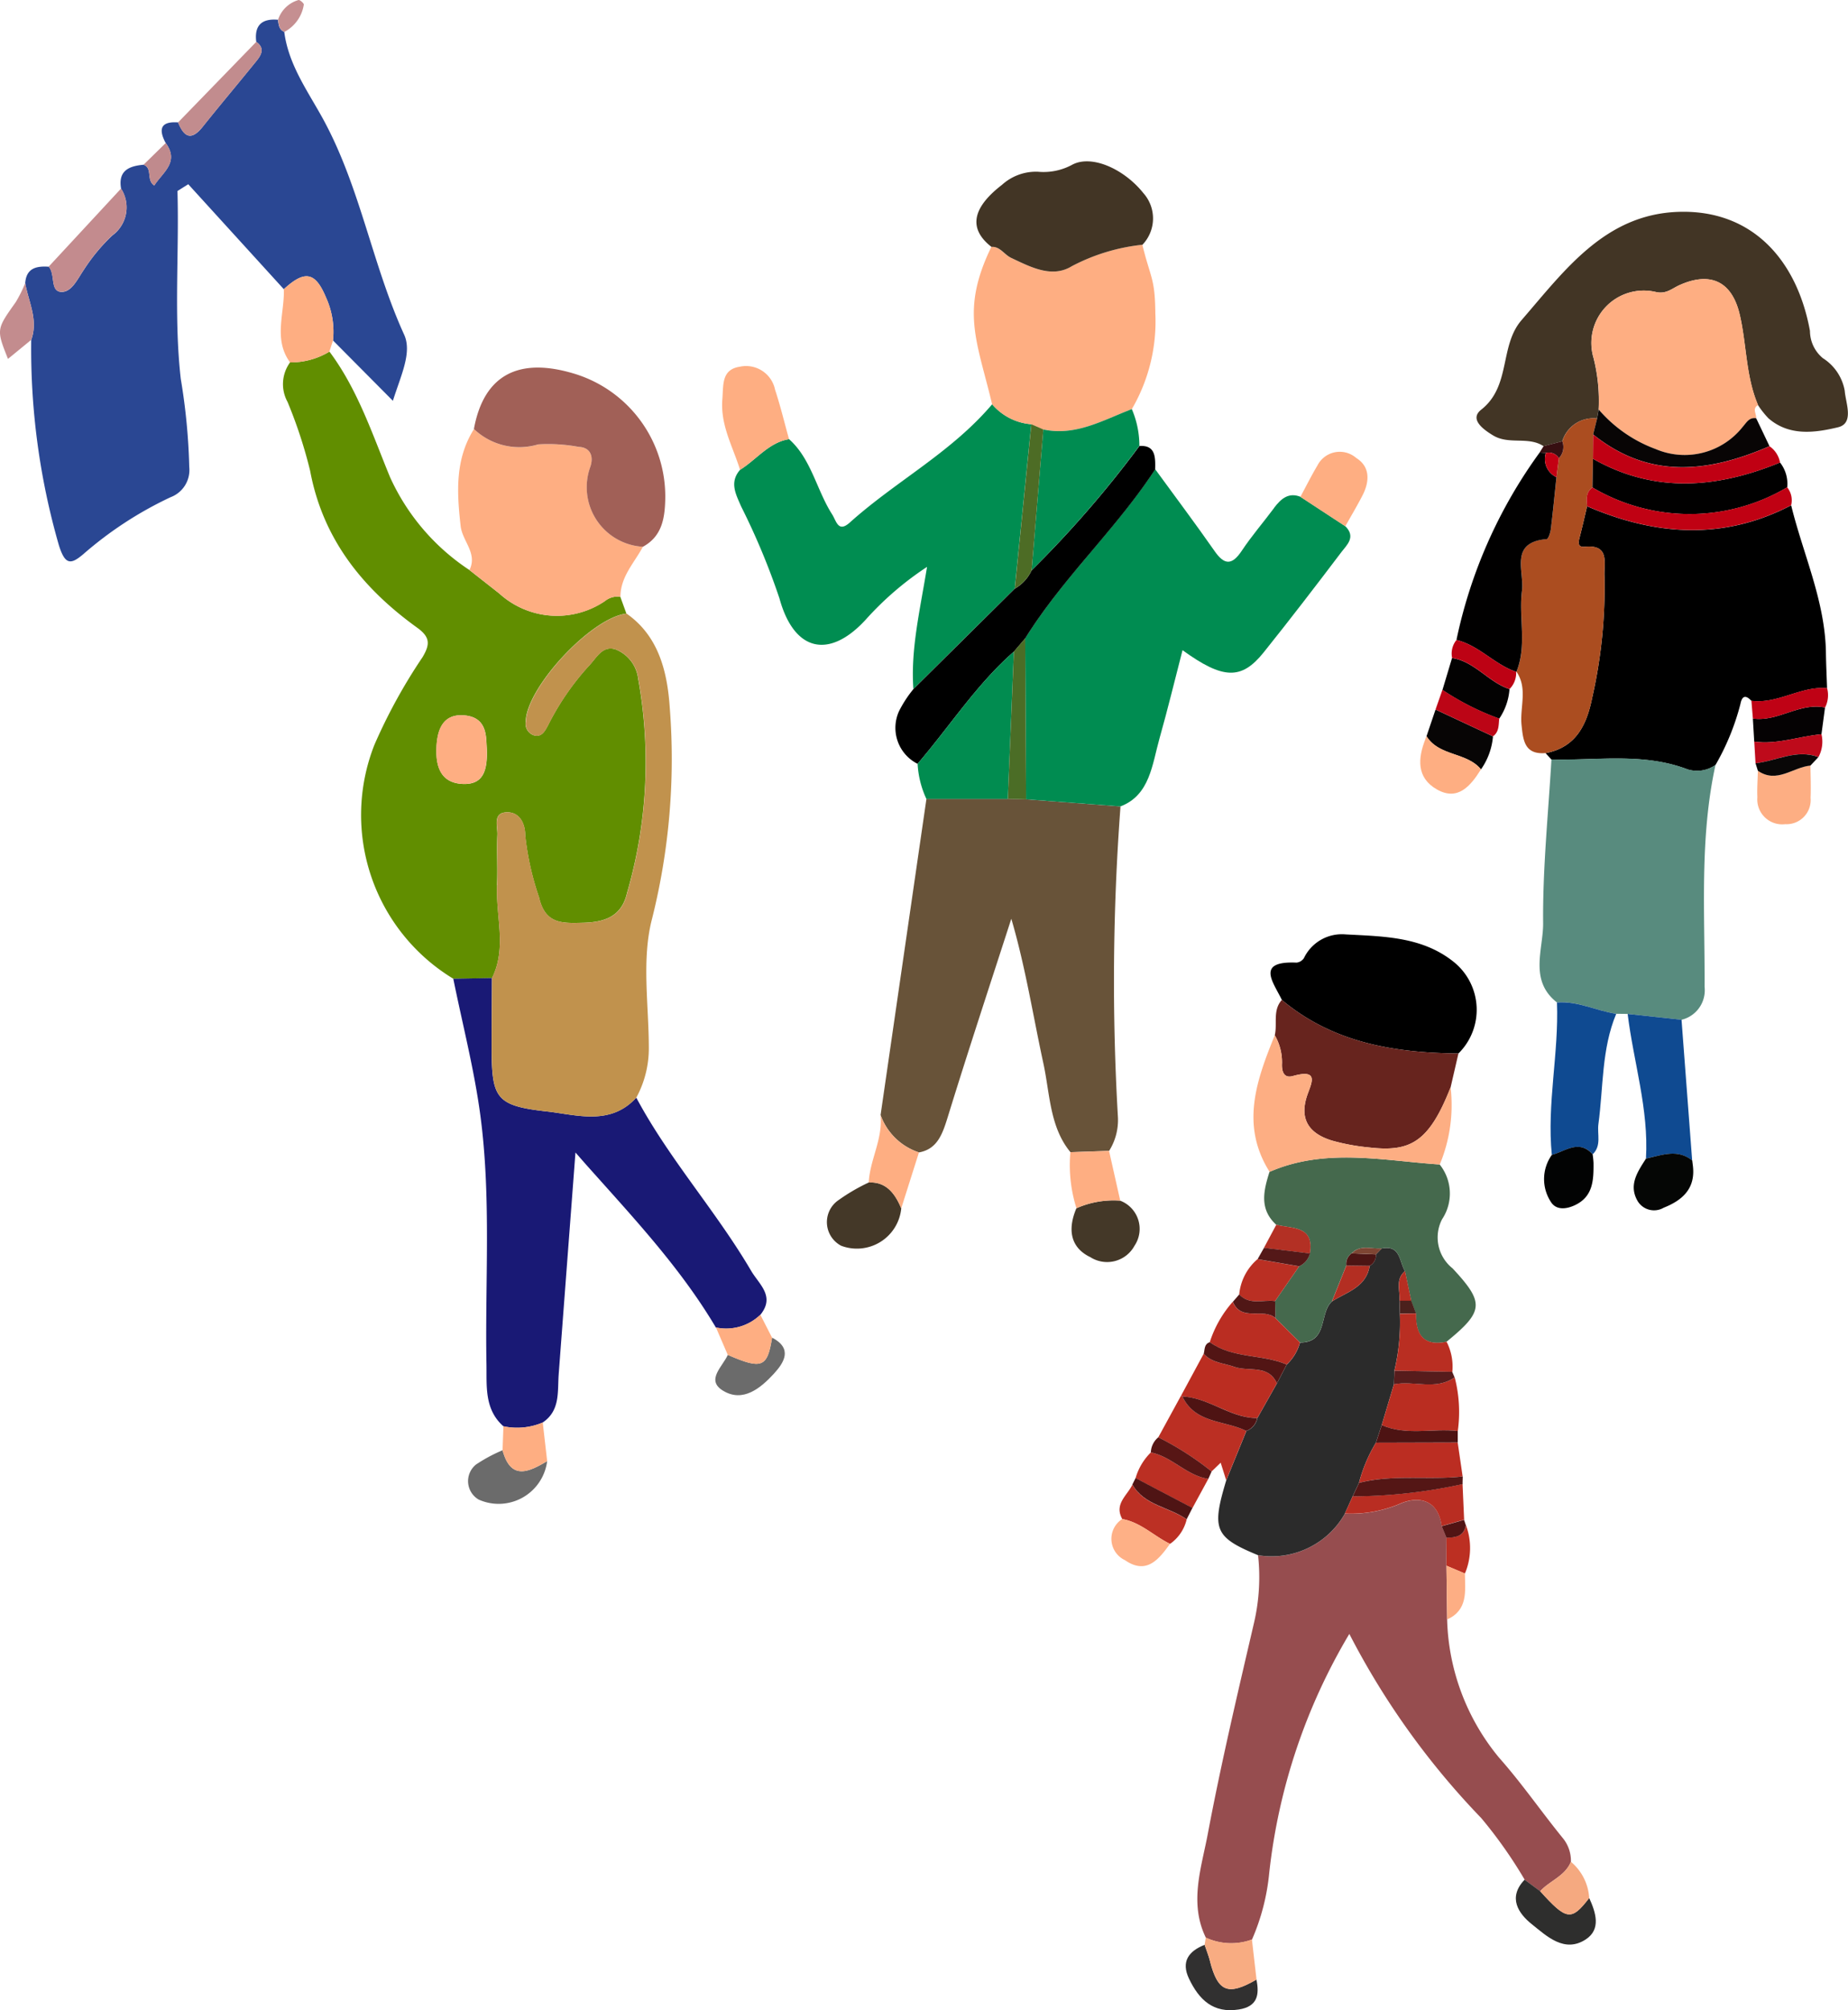 <svg id="Group_340" data-name="Group 340" xmlns="http://www.w3.org/2000/svg" xmlns:xlink="http://www.w3.org/1999/xlink" width="115.778" height="125.886" viewBox="0 0 115.778 125.886">
  <defs>
    <clipPath id="clip-path">
      <rect id="Rectangle_1437" data-name="Rectangle 1437" width="115.778" height="125.886" fill="none"/>
    </clipPath>
  </defs>
  <g id="Group_339" data-name="Group 339" clip-path="url(#clip-path)">
    <path id="Path_315" data-name="Path 315" d="M65.1,97.612c.051-1.048-.023-2.1.024-3.151.023-.521-.3-1.365.557-1.408.819-.041,1.185.677,1.187,1.44a17.628,17.628,0,0,0,.867,3.886c.386,1.694,1.47,1.622,2.747,1.591,1.359-.032,2.426-.388,2.764-1.859a29.3,29.3,0,0,0,.7-13.419,2.266,2.266,0,0,0-1.405-1.838c-.829-.287-1.215.545-1.677,1.02a16.449,16.449,0,0,0-2.565,3.73c-.206.381-.4.767-.9.622a.762.762,0,0,1-.5-.829c.014-2.132,4.1-6.534,6.311-6.788h0l-.383-1.055a1.263,1.263,0,0,0-.968.271,5.364,5.364,0,0,1-6.614-.475l-1.877-1.474A13.769,13.769,0,0,1,58.4,72.062c-1.106-2.683-2.021-5.488-3.795-7.86h0a4.666,4.666,0,0,1-2.466.674,2.309,2.309,0,0,0-.16,2.475,29.284,29.284,0,0,1,1.415,4.31c.8,4.291,3.3,7.377,6.713,9.835.823.593.8,1.049.333,1.838a34.135,34.135,0,0,0-3.021,5.5,11.989,11.989,0,0,0,4.95,14.644l2.422-.045c.943-1.892.223-3.878.319-5.818m-2.166-6.338c-1.405-.067-1.675-1.152-1.635-2.238.037-1,.307-2.117,1.634-2.063,1.579.064,1.467,1.366,1.518,2.027.076,1.53-.274,2.333-1.517,2.274" transform="translate(-33.965 -42.183)" fill="#618e00"/>
    <path id="Path_316" data-name="Path 316" d="M23.442,20.963a5.188,5.188,0,0,1,.446,2.708l3.752,3.778c.5-1.593,1.215-3.024.705-4.143-1.98-4.339-2.726-9.118-5-13.356-.959-1.789-2.242-3.487-2.511-5.606-.345-.142-.347-.462-.4-.758h0C19.43,3.5,18.948,3.933,19.08,4.97c.543.382.332.8.025,1.181C17.984,7.538,16.832,8.9,15.72,10.293c-.717.9-1.171.631-1.535-.277-1.1-.08-1.244.421-.78,1.289.874,1.2-.18,1.827-.716,2.66-.521-.34-.081-1.079-.667-1.3-.915.081-1.608.37-1.411,1.5a2.174,2.174,0,0,1-.555,2.935,11.559,11.559,0,0,0-1.776,2.141c-.4.583-.764,1.421-1.422,1.388-.709-.036-.354-1.106-.779-1.577-.768-.052-1.407.08-1.475,1.03.21,1.176.832,2.309.377,3.556h0A44.355,44.355,0,0,0,6.707,36.47c.4,1.3.769,1.23,1.536.584a23.415,23.415,0,0,1,5.469-3.568,1.816,1.816,0,0,0,1.17-1.884,38.686,38.686,0,0,0-.532-5.528c-.443-3.918-.094-7.841-.207-11.763l.676-.425,5.987,6.574c1.317-1.212,1.976-1.073,2.635.5" transform="translate(-3.025 -2.349)" fill="#2a4793"/>
    <path id="Path_317" data-name="Path 317" d="M102.043,199.669h0c.94-1.158-.078-1.9-.581-2.756-2.2-3.749-5.144-7-7.194-10.843-1.618,1.781-3.743,1.075-5.585.869-3.264-.364-3.481-.831-3.478-4.166,0-1.4.014-2.794.021-4.192h0l-2.422.045c.576,2.847,1.31,5.673,1.694,8.545.691,5.169.29,10.385.384,15.581.025,1.37-.145,2.833,1.061,3.9a4.079,4.079,0,0,0,2.463-.237h0c1.105-.744.922-1.916,1-3,.34-4.52.683-9.04,1.052-13.909.377.43.515.59.655.747,2.9,3.26,5.9,6.429,8.142,10.214a3.081,3.081,0,0,0,2.782-.794" transform="translate(-54.405 -117.333)" fill="#191975"/>
    <path id="Path_318" data-name="Path 318" d="M91.945,118.833a.763.763,0,0,0,.5.829c.495.145.691-.241.9-.622a16.467,16.467,0,0,1,2.565-3.73c.461-.475.848-1.307,1.677-1.02a2.266,2.266,0,0,1,1.406,1.838,29.306,29.306,0,0,1-.7,13.419c-.338,1.471-1.405,1.827-2.764,1.859-1.277.03-2.361.1-2.747-1.591a17.612,17.612,0,0,1-.867-3.886c0-.764-.367-1.482-1.187-1.441-.858.043-.534.888-.557,1.408-.046,1.049.028,2.1-.024,3.151-.1,1.939.625,3.926-.319,5.818h0c-.008,1.4-.02,2.795-.021,4.192,0,3.335.214,3.8,3.477,4.166,1.843.205,3.968.912,5.586-.869a6.474,6.474,0,0,0,.783-3.174c-.008-2.682-.456-5.5.2-8.017a41.143,41.143,0,0,0,1.117-13.156c-.142-2.18-.633-4.512-2.708-5.961h0c-2.213.254-6.3,4.656-6.311,6.788" transform="translate(-59.004 -73.617)" fill="#c1924d"/>
    <path id="Path_319" data-name="Path 319" d="M92.89,89.106a1.263,1.263,0,0,1,.968-.271c0-1.254.866-2.12,1.406-3.131A3.735,3.735,0,0,1,91.972,80.7c.229-.691-.029-1.22-.728-1.246a10.39,10.39,0,0,0-2.535-.157,4.115,4.115,0,0,1-4.028-.965c-1.193,1.9-1.075,3.955-.836,6.074.107.949,1.071,1.706.554,2.754h0l1.876,1.474a5.365,5.365,0,0,0,6.614.475" transform="translate(-54.986 -51.464)" fill="#feae82"/>
    <path id="Path_320" data-name="Path 320" d="M90.608,71.928a10.428,10.428,0,0,1,2.535.157c.7.026.958.555.728,1.246a3.735,3.735,0,0,0,3.292,5.008c1.187-.641,1.372-1.77,1.4-2.95a8.034,8.034,0,0,0-5.64-7.87c-3.593-1.111-5.736.107-6.346,3.444a4.114,4.114,0,0,0,4.028.965" transform="translate(-56.886 -44.099)" fill="#a16057"/>
    <path id="Path_321" data-name="Path 321" d="M54.33,55.167l.227-.7a5.187,5.187,0,0,0-.445-2.708c-.66-1.576-1.318-1.715-2.635-.5.047,1.534-.668,3.133.388,4.582a4.668,4.668,0,0,0,2.466-.674" transform="translate(-33.694 -33.148)" fill="#feae82"/>
    <path id="Path_322" data-name="Path 322" d="M9.683,40.9c.657.033,1.024-.8,1.422-1.388a11.56,11.56,0,0,1,1.775-2.141,2.174,2.174,0,0,0,.555-2.935L8.9,39.327c.425.471.07,1.541.779,1.577" transform="translate(-5.85 -22.629)" fill="#c38b8e"/>
    <path id="Path_323" data-name="Path 323" d="M87.668,264.8h0a9.831,9.831,0,0,0-1.664.894,1.336,1.336,0,0,0,.17,2.195,3.064,3.064,0,0,0,4.289-2.407c-1.152.677-2.275,1.233-2.795-.683" transform="translate(-56.183 -173.979)" fill="#6b6b6b"/>
    <path id="Path_324" data-name="Path 324" d="M134.223,244.246c-.295,1.873-.639,2.006-2.774,1.079-.324.734-1.395,1.576-.3,2.242,1.248.761,2.353-.155,3.191-1.067.639-.7,1.189-1.571-.114-2.255" transform="translate(-85.852 -160.477)" fill="#6b6b6b"/>
    <path id="Path_325" data-name="Path 325" d="M34.074,12.966c1.112-1.393,2.264-2.755,3.385-4.142.308-.38.519-.8-.025-1.181l-4.9,5.046c.363.907.817,1.176,1.535.277" transform="translate(-21.379 -5.022)" fill="#c28c8e"/>
    <path id="Path_326" data-name="Path 326" d="M91.856,259.972h0l-.053,1.5h0c.519,1.916,1.642,1.36,2.794.682q-.138-1.209-.277-2.418h0a4.082,4.082,0,0,1-2.463.237" transform="translate(-60.317 -170.654)" fill="#feae82"/>
    <path id="Path_327" data-name="Path 327" d="M134.3,241.5l-.733-1.433a3.081,3.081,0,0,1-2.782.794l.741,1.718c2.136.927,2.48.794,2.774-1.079" transform="translate(-85.931 -157.732)" fill="#feae82"/>
    <path id="Path_328" data-name="Path 328" d="M1.579,51.692a8.288,8.288,0,0,1-.593,1.192c-1.212,1.71-1.223,1.7-.486,3.554l1.455-1.191h0c.455-1.247-.167-2.379-.377-3.556" transform="translate(0 -33.963)" fill="#c38c8e"/>
    <path id="Path_329" data-name="Path 329" d="M26.9,28.772c.536-.833,1.59-1.465.716-2.66L26.229,27.47h0c.586.223.146.962.667,1.3" transform="translate(-17.233 -17.156)" fill="#c08a8d"/>
    <path id="Path_330" data-name="Path 330" d="M51.178,2A2.331,2.331,0,0,0,52.4.289c.012-.083-.251-.311-.334-.287a1.9,1.9,0,0,0-1.281,1.235h0c.048.3.05.616.4.758" transform="translate(-33.366 0)" fill="#c58f91"/>
    <path id="Path_331" data-name="Path 331" d="M82.856,132.62c-.051-.661.061-1.963-1.518-2.027-1.327-.054-1.6,1.064-1.634,2.063-.04,1.085.23,2.171,1.635,2.238,1.242.059,1.593-.743,1.517-2.274" transform="translate(-52.366 -85.802)" fill="#feae82"/>
    <path id="Path_332" data-name="Path 332" d="M169.965,145.9h0l-1.143-.031-5.1,0h0q-1.436,9.9-2.873,19.8a3.818,3.818,0,0,0,2.408,2.344c1.179-.215,1.486-1.2,1.824-2.293,1.274-4.13,2.631-8.23,3.958-12.34.889,3.028,1.357,6.059,2.006,9.042.414,1.9.394,4,1.7,5.576l2.422-.083h0a3.622,3.622,0,0,0,.55-2.141,146.482,146.482,0,0,1,.163-19.427l-5.911-.446h0" transform="translate(-105.68 -95.844)" fill="#685339"/>
    <path id="Path_333" data-name="Path 333" d="M202.867,88.116c-.67.9-1.4,1.742-2.021,2.675s-1.1.9-1.718,0c-1.207-1.727-2.469-3.406-3.708-5.106h0c-2.462,3.763-5.754,6.75-8.142,10.583h0q.027,5.044.054,10.088l5.911.446c1.85-.7,1.985-2.619,2.453-4.275.509-1.8.951-3.631,1.438-5.509,2.544,1.84,3.694,1.871,5.083.139,1.654-2.064,3.268-4.167,4.87-6.281.339-.447.927-.944.246-1.622l-2.815-1.844c-.733-.29-1.215.117-1.652.7" transform="translate(-123.048 -56.301)" fill="#008c51"/>
    <path id="Path_334" data-name="Path 334" d="M188.4,77.466Z" transform="translate(-123.781 -50.898)" fill="#008d51"/>
    <path id="Path_335" data-name="Path 335" d="M152.734,75.068a3.6,3.6,0,0,1-2.455-1.251c-2.581,3.038-6.025,4.809-8.911,7.4-.739.663-.84-.075-1.12-.514-.968-1.517-1.306-3.473-2.693-4.7-1.253.193-2.044,1.282-3.069,1.918-.689.791-.256,1.543.069,2.3a43.839,43.839,0,0,1,2.4,5.758c.913,3.327,3.105,3.817,5.388,1.342A19.6,19.6,0,0,1,146.2,84c-.459,2.806-1.032,5.185-.856,7.648l6.35-6.29q.518-5.145,1.036-10.289" transform="translate(-88.12 -48.5)" fill="#008d51"/>
    <path id="Path_336" data-name="Path 336" d="M181.5,55.93h0l.75.325c2.012.44,3.749-.584,5.548-1.273h0a10.882,10.882,0,0,0,1.472-6c-.017-2.209-.3-2.189-.813-4.293a12.245,12.245,0,0,0-4.436,1.349c-1.249.76-2.589.038-3.817-.54-.413-.194-.681-.713-1.208-.674h0c-1.944,4-.9,5.864.048,9.855A3.6,3.6,0,0,0,181.5,55.93Z" transform="translate(-116.888 -29.362)" fill="#feae82"/>
    <path id="Path_337" data-name="Path 337" d="M171.052,94.3h0l.711-.835h0c2.388-3.833,5.68-6.82,8.142-10.583h0c.019-.772.024-1.533-.986-1.464a67.445,67.445,0,0,1-6.755,7.788h0a2.542,2.542,0,0,1-1.054,1.145h0l-6.35,6.29a7.433,7.433,0,0,0-.9,1.379,2.52,2.52,0,0,0,1.159,3.3c2.01-2.341,3.716-5,6.031-7.022" transform="translate(-107.534 -53.487)"/>
    <path id="Path_338" data-name="Path 338" d="M180.5,35.492c1.228.578,2.568,1.3,3.817.54a12.232,12.232,0,0,1,4.436-1.349,2.38,2.38,0,0,0,.057-3.234c-1.19-1.493-3.2-2.414-4.428-1.793a3.761,3.761,0,0,1-2.165.456,3.168,3.168,0,0,0-2.259.815c-1.912,1.472-2.1,2.773-.664,3.89h0c.526-.04.8.479,1.208.674" transform="translate(-117.178 -19.356)" fill="#423525"/>
    <path id="Path_339" data-name="Path 339" d="M173.272,128.207q.189-4.611.378-9.222h0c-2.315,2.022-4.021,4.681-6.031,7.022a5.945,5.945,0,0,0,.55,2.2l5.1,0" transform="translate(-110.131 -78.177)" fill="#018c50"/>
    <path id="Path_340" data-name="Path 340" d="M189.181,75.973q-.366,4.409-.732,8.819h0A67.446,67.446,0,0,0,195.2,77a5.813,5.813,0,0,0-.474-2.3h0c-1.8.69-3.536,1.713-5.548,1.274" transform="translate(-123.817 -49.08)" fill="#008c51"/>
    <path id="Path_341" data-name="Path 341" d="M135.228,68.324a1.852,1.852,0,0,0-2.2-1.427c-1.166.174-1.026,1.146-1.1,2.046-.127,1.633.663,2.965,1.109,4.412,1.024-.636,1.816-1.725,3.069-1.918-.29-1.039-.541-2.093-.879-3.112" transform="translate(-86.673 -43.933)" fill="#feae82"/>
    <path id="Path_342" data-name="Path 342" d="M153.682,215.913a12,12,0,0,0-1.981,1.168,1.671,1.671,0,0,0,.258,2.794,2.792,2.792,0,0,0,3.762-2.341c-.4-.964-.969-1.677-2.038-1.621" transform="translate(-99.257 -141.86)" fill="#443828"/>
    <path id="Path_343" data-name="Path 343" d="M196.9,222.751a1.954,1.954,0,0,0,2.795-.7,1.89,1.89,0,0,0-.9-2.82,5.749,5.749,0,0,0-2.743.476c-.552,1.3-.392,2.436.844,3.047" transform="translate(-128.616 -144.04)" fill="#443828"/>
    <path id="Path_344" data-name="Path 344" d="M241.046,82.908a1.569,1.569,0,0,0-2.432.471c-.38.636-.713,1.307-1.067,1.962l2.814,1.844c.363-.648.745-1.284,1.084-1.947.455-.89.461-1.8-.4-2.33" transform="translate(-156.077 -54.227)" fill="#feae82"/>
    <path id="Path_345" data-name="Path 345" d="M195.482,210.234a8.971,8.971,0,0,0,.38,3.505,5.757,5.757,0,0,1,2.743-.476l-.7-3.113h0l-2.422.083" transform="translate(-128.422 -138.076)" fill="#feae82"/>
    <path id="Path_346" data-name="Path 346" d="M159.427,203.6h0c.159,1.494-.659,2.78-.739,4.224,1.069-.056,1.636.657,2.038,1.621l1.109-3.5a3.817,3.817,0,0,1-2.408-2.344" transform="translate(-104.263 -133.774)" fill="#feae82"/>
    <path id="Path_347" data-name="Path 347" d="M184.481,117.383h0l-.378,9.222,1.143.03h0q-.027-5.044-.054-10.088h0l-.711.835" transform="translate(-120.961 -76.576)" fill="#4b6d26"/>
    <path id="Path_348" data-name="Path 348" d="M187.161,77.791l-.75-.325h0q-.518,5.144-1.036,10.289h0a2.544,2.544,0,0,0,1.055-1.145h0q.366-4.409.732-8.819" transform="translate(-121.797 -50.898)" fill="#4d6c25"/>
    <path id="Path_349" data-name="Path 349" d="M284.932,92.31c-.154.648-.3,1.3-.467,1.941-.085.323-.144.641.324.6,1.571-.151,1.189,1,1.229,1.837a31.13,31.13,0,0,1-.771,7.626c-.336,1.67-1,3.1-2.92,3.461l.37.4c2.849.072,5.736-.443,8.523.616a2,2,0,0,0,1.755-.275,15.184,15.184,0,0,0,1.559-3.81c.1-.519.322-.6.69-.207,1.66.215,3.093-.937,4.741-.791-.024-.733-.061-1.466-.071-2.2-.043-3.246-1.426-6.176-2.179-9.254-4.251,2.216-8.514,1.9-12.784.062" transform="translate(-185.498 -60.61)"/>
    <path id="Path_350" data-name="Path 350" d="M290.5,139.163c-2.787-1.059-5.674-.544-8.523-.616-.2,3.417-.552,6.836-.521,10.251.014,1.64-.9,3.586.866,4.968,1.3-.106,2.466.525,3.714.711l.715.008,3.377.366h0a1.9,1.9,0,0,0,1.443-2.062c.024-4.643-.322-9.306.684-13.9a2,2,0,0,1-1.755.275" transform="translate(-184.778 -90.989)" fill="#588b7e"/>
    <path id="Path_351" data-name="Path 351" d="M292.8,49.9a3.038,3.038,0,0,0-1.374-2.067,2.225,2.225,0,0,1-.808-1.707c-.812-4.447-3.63-7.624-8.275-7.454-4.582.168-7.1,3.669-9.793,6.778-1.4,1.617-.648,4.129-2.527,5.607-.735.578.056,1.2.749,1.617,1,.6,2.2.038,3.155.67l1.173-.305a2.036,2.036,0,0,1,2.178-1.43h0q.05-.278.1-.556a10.982,10.982,0,0,0-.321-3.235,3.282,3.282,0,0,1,3.875-4.135c.665.165,1.028-.206,1.5-.419,1.944-.876,3.294-.246,3.782,1.837.44,1.878.374,3.859,1.148,5.671a5.577,5.577,0,0,0,.658.829c1.313,1.138,2.927.9,4.351.561,1.03-.245.489-1.509.427-2.263" transform="translate(-177.223 -25.403)" fill="#423525"/>
    <path id="Path_352" data-name="Path 352" d="M300.037,53.173c-.488-2.083-1.838-2.713-3.782-1.837-.473.213-.836.584-1.5.419a3.281,3.281,0,0,0-3.875,4.135,10.976,10.976,0,0,1,.321,3.235h0a8.655,8.655,0,0,0,3.56,2.472,4.637,4.637,0,0,0,5.459-1.384c.246-.275.4-.607.844-.541h0c.034-.277-.277-.6.122-.828-.774-1.812-.708-3.793-1.148-5.671" transform="translate(-191.04 -33.477)" fill="#feae82"/>
    <path id="Path_353" data-name="Path 353" d="M281.751,93.886a31.112,31.112,0,0,0,.771-7.626c-.039-.836.342-1.988-1.229-1.837-.468.045-.409-.274-.324-.6.169-.644.313-1.294.467-1.941-.035-.433-.093-.873.336-1.173q.015-.9.03-1.8h0q.006-.761.011-1.521l.25-1h0a2.035,2.035,0,0,0-2.178,1.43,1.006,1.006,0,0,1-.217,1.06h0q-.075.594-.151,1.188h0c-.114,1.084-.218,2.169-.352,3.25-.028.225-.155.618-.263.627-2.358.2-1.39,2.011-1.544,3.229-.213,1.684.326,3.423-.348,5.08.723,1.052.2,2.228.318,3.341.1.981.2,1.858,1.507,1.752,1.917-.357,2.584-1.791,2.92-3.461" transform="translate(-182.002 -50.184)" fill="#ab4d20"/>
    <path id="Path_354" data-name="Path 354" d="M270.156,91.281c.154-1.218-.814-3.025,1.544-3.229.108-.009.235-.4.263-.627.134-1.081.238-2.166.352-3.25h0a1.256,1.256,0,0,1-.664-1.517l-.389-.026h0A30.557,30.557,0,0,0,266.05,94.37h0c1.416.343,2.381,1.534,3.736,1.993l.021,0c.674-1.657.135-3.4.348-5.08" transform="translate(-174.803 -54.292)" fill="#010000"/>
    <path id="Path_355" data-name="Path 355" d="M283.645,183.021c.125,3.189-.641,6.349-.322,9.545.851-.215,1.693-.993,2.56-.037.568-.544.273-1.253.359-1.889.314-2.312.191-4.695,1.116-6.908-1.248-.187-2.41-.817-3.714-.711" transform="translate(-186.101 -120.243)" fill="#0f4a91"/>
    <path id="Path_356" data-name="Path 356" d="M297.326,185.14c.37,3.021,1.33,5.967,1.147,9.058.975-.206,1.96-.632,2.895.119h0q-.333-4.406-.666-8.812l-3.376-.366" transform="translate(-195.353 -121.643)" fill="#0f4a91"/>
    <path id="Path_357" data-name="Path 357" d="M290.93,83.768q-.015.9-.03,1.8a11.984,11.984,0,0,0,12.2-.013h0a2.153,2.153,0,0,0-.45-1.552h0c-3.94,1.609-7.854,1.958-11.717-.234" transform="translate(-191.13 -55.038)" fill="#010000"/>
    <path id="Path_358" data-name="Path 358" d="M290.21,88.986c-.428.3-.371.74-.336,1.173h0c4.27,1.839,8.533,2.153,12.784-.063a1.293,1.293,0,0,0-.252-1.123h0a11.983,11.983,0,0,1-12.2.012" transform="translate(-190.441 -58.459)" fill="#c00113"/>
    <path id="Path_359" data-name="Path 359" d="M300.385,75.869a4.636,4.636,0,0,1-5.458,1.383,8.646,8.646,0,0,1-3.56-2.471q-.051.278-.1.556h0l-.249,1c3.51,2.835,7.239,2.387,11.049.738h0q-.417-.876-.835-1.751h0c-.442-.066-.6.266-.844.541" transform="translate(-191.207 -49.133)" fill="#080505"/>
    <path id="Path_360" data-name="Path 360" d="M291,79.333q-.005.76-.011,1.521h0c3.864,2.192,7.778,1.843,11.718.234h0a1.585,1.585,0,0,0-.658-1.017h0c-3.809,1.649-7.539,2.1-11.049-.737" transform="translate(-191.186 -52.124)" fill="#c00013"/>
    <path id="Path_361" data-name="Path 361" d="M299.2,210.96c-.528.829-1.121,1.669-.509,2.686a1.2,1.2,0,0,0,1.617.391c1.159-.459,1.992-1.186,1.833-2.594-.014-.121-.03-.242-.045-.364h0c-.935-.751-1.92-.326-2.895-.12" transform="translate(-196.077 -138.405)" fill="#050605"/>
    <path id="Path_362" data-name="Path 362" d="M321.038,140.116h0c-.013.552-.057,1.1-.032,1.655a1.561,1.561,0,0,0,1.745,1.689,1.512,1.512,0,0,0,1.589-1.646c.028-.673,0-1.349-.009-2.023-1.1.1-2.1,1.148-3.293.325" transform="translate(-210.906 -91.847)" fill="#fdae83"/>
    <path id="Path_363" data-name="Path 363" d="M282.537,209.912a2.608,2.608,0,0,0-.014,3.013c.356.476.995.367,1.5.117,1.114-.547,1.133-1.589,1.126-2.628a5.409,5.409,0,0,0-.056-.539c-.867-.956-1.71-.179-2.56.036" transform="translate(-185.314 -137.589)" fill="#020303"/>
    <path id="Path_364" data-name="Path 364" d="M260.586,131.228c.786,1.269,2.517.986,3.412,2.078h0a4.228,4.228,0,0,0,.752-2.066l-3.6-1.681-.565,1.67" transform="translate(-171.213 -85.124)" fill="#070505"/>
    <path id="Path_365" data-name="Path 365" d="M260.383,134.608c.024-.061.044-.121.07-.182a1.123,1.123,0,0,0-.07.182" transform="translate(-171.08 -88.322)" fill="#070505"/>
    <path id="Path_366" data-name="Path 366" d="M263.492,122.139a16.373,16.373,0,0,0,3.559,1.8,3.771,3.771,0,0,0,.643-1.852c-1.319-.428-2.169-1.722-3.6-1.946l-.6,2" transform="translate(-173.123 -78.934)" fill="#030202"/>
    <path id="Path_367" data-name="Path 367" d="M259.834,134.426c-.026.061-.046.121-.07.182-.473,1.2-.57,2.417.72,3.151,1.311.747,2.115-.22,2.761-1.256h0c-.894-1.092-2.625-.809-3.412-2.078" transform="translate(-170.462 -88.322)" fill="#feae82"/>
    <path id="Path_368" data-name="Path 368" d="M320.2,129.766q.043.723.086,1.447c1.443.2,2.8-.335,4.212-.462h0l.224-1.674c-1.594-.341-2.945.915-4.522.689" transform="translate(-210.383 -84.769)" fill="#050203"/>
    <path id="Path_369" data-name="Path 369" d="M319.931,126.41h0l.093,1.115c1.577.225,2.928-1.03,4.522-.689a1.7,1.7,0,0,0,.127-1.216c-1.649-.146-3.082,1.006-4.742.791" transform="translate(-210.205 -82.527)" fill="#bf0215"/>
    <path id="Path_370" data-name="Path 370" d="M320.452,134.533l.079,1.355c1.313-.143,2.564-.908,3.943-.389h0a2.02,2.02,0,0,0,.189-1.429h0c-1.407.127-2.77.658-4.212.462" transform="translate(-210.547 -88.089)" fill="#be0a1b"/>
    <path id="Path_371" data-name="Path 371" d="M265.484,116.858h0a1.356,1.356,0,0,0-.273,1.125c1.429.224,2.279,1.518,3.6,1.946a1.427,1.427,0,0,0,.412-1.078c-1.355-.459-2.319-1.65-3.736-1.993" transform="translate(-174.236 -76.779)" fill="#bd0214"/>
    <path id="Path_372" data-name="Path 372" d="M262.233,127.2h0q1.8.842,3.6,1.681h0c.387-.281.346-.713.391-1.114a16.356,16.356,0,0,1-3.559-1.8l-.432,1.229" transform="translate(-172.295 -82.769)" fill="#bc0516"/>
    <path id="Path_373" data-name="Path 373" d="M320.683,138.284l.148.47h0c1.189.823,2.194-.226,3.293-.325h0l.5-.532h0c-1.379-.52-2.63.246-3.943.388" transform="translate(-210.699 -90.485)" fill="#090707"/>
    <path id="Path_374" data-name="Path 374" d="M281.634,81.305a.745.745,0,0,1,.816.328h0a1.008,1.008,0,0,0,.218-1.06h0l-1.174.305-.249.4h0l.389.026" transform="translate(-184.787 -52.939)" fill="#370f11"/>
    <path id="Path_375" data-name="Path 375" d="M282.3,82.693a1.256,1.256,0,0,0,.664,1.517h0q.076-.594.151-1.189h0a.745.745,0,0,0-.816-.328" transform="translate(-185.451 -54.326)" fill="#c30013"/>
    <path id="Path_376" data-name="Path 376" d="M240.188,298.385c.6-.658,1.559-.942,1.925-1.845h0a2.236,2.236,0,0,0-.523-1.5c-1.345-1.654-2.559-3.42-3.972-5.011a14.142,14.142,0,0,1-3.26-8.656q-.022-1.684-.043-3.369,0-.878.007-1.755h0q-.153-.362-.3-.725h0c-.243-1.763-1.568-1.894-2.708-1.359a7.883,7.883,0,0,1-3.355.571,5.268,5.268,0,0,1-5.446,2.609,12.616,12.616,0,0,1-.241,4.179c-1.03,4.43-2.079,8.86-2.919,13.327-.4,2.1-1.166,4.281-.111,6.443h0a3.778,3.778,0,0,0,2.891.119,13.675,13.675,0,0,0,1.081-4.187,37.1,37.1,0,0,1,5.017-14.954,48.778,48.778,0,0,0,8.264,11.532,28.534,28.534,0,0,1,2.725,3.866l.973.721h0" transform="translate(-143.695 -179.95)" fill="#964d4f"/>
    <path id="Path_377" data-name="Path 377" d="M230.467,244.487l.483-1.072h0l.4-.847h0a9.488,9.488,0,0,1,1.058-2.512l.365-1.105.764-2.553h0q.015-.428.03-.855a13.1,13.1,0,0,0,.343-3.563h0q-.012-.4-.025-.809c.058-.632-.278-1.337.346-1.863-.36-.6-.279-1.656-1.456-1.421h0l-.364.373a.762.762,0,0,1-.391.721c-.221,1.344-1.436,1.633-2.364,2.226-.815.743-.23,2.577-2,2.573a2.969,2.969,0,0,1-.83,1.378h0q-.309.591-.618,1.182h0l-1.225,2.171h0a1.082,1.082,0,0,1-.688.807l-1.259,3.086h0c-.934,3.085-.728,3.57,1.988,4.693h0a5.268,5.268,0,0,0,5.446-2.609" transform="translate(-146.209 -149.705)" fill="#2b2b2b"/>
    <path id="Path_378" data-name="Path 378" d="M233.812,217.359h0a1.225,1.225,0,0,1-.677.806h0l-1.508,2.174h0q.013.537.027,1.074l1.533,1.521h0c1.775,0,1.189-1.83,2-2.573l.9-2.244a.8.8,0,0,1,.336-.767h0c.551-.567,1.247-.255,1.883-.308h0c1.177-.235,1.1.819,1.456,1.421l.391,1.859h0q.152.4.3.8h0c-.024,1.3.454,2.065,1.91,1.772h0c2.346-1.914,2.4-2.435.386-4.6a2.474,2.474,0,0,1-.658-3.079,2.906,2.906,0,0,0-.152-3.427c-3.571-.242-7.167-1.06-10.662.462h0c-.367,1.167-.657,2.325.42,3.309.992.263,2.4.043,2.107,1.8" transform="translate(-151.743 -138.863)" fill="#45694d"/>
    <path id="Path_379" data-name="Path 379" d="M243.545,172.314c-1.974-1.57-4.362-1.579-6.753-1.708a2.637,2.637,0,0,0-2.617,1.491.639.639,0,0,1-.457.276c-2.592-.113-1.451,1.23-.922,2.336,3.21,2.692,7.048,3.311,11.062,3.355a3.844,3.844,0,0,0-.313-5.75" transform="translate(-152.487 -112.09)"/>
    <path id="Path_380" data-name="Path 380" d="M233.994,187.347c1.778-.5,1.1.557.869,1.314-.468,1.513.272,2.331,1.609,2.734a13.218,13.218,0,0,0,2.317.425c2.549.289,3.731-.3,5.093-3.77h0l.489-2.115c-4.013-.043-7.852-.663-11.062-3.355-.588.649-.272,1.48-.443,2.212a3.375,3.375,0,0,1,.453,1.754c-.03.495.107.962.675.8" transform="translate(-153 -119.961)" fill="#67241e"/>
    <path id="Path_381" data-name="Path 381" d="M240.645,197.122h0a9.711,9.711,0,0,0,.678-4.834h0c-1.363,3.469-2.544,4.059-5.093,3.77a13.222,13.222,0,0,1-2.317-.425c-1.337-.4-2.077-1.221-1.609-2.734.234-.757.908-1.817-.869-1.314-.568.161-.7-.306-.675-.8a3.375,3.375,0,0,0-.453-1.754c-1.142,2.812-2.168,5.629-.324,8.554h0c3.495-1.521,7.091-.7,10.662-.462" transform="translate(-150.442 -124.199)" fill="#fdae83"/>
    <path id="Path_382" data-name="Path 382" d="M220.531,251.214h0l1.225-2.171h0c-.535-1.207-1.768-.718-2.658-1.035-.665-.237-1.408-.24-1.926-.821h0l-1.413,2.615.084.065c1.673.066,3,1.353,4.689,1.348" transform="translate(-141.76 -162.409)" fill="#bb2d21"/>
    <path id="Path_383" data-name="Path 383" d="M217.1,257.03c-1.357-.675-3.2-.455-4-2.155l-.084-.065-1.431,2.618a18.785,18.785,0,0,1,3.34,2.139h0l.57-.549c.115.365.23.729.345,1.1h0l1.259-3.086" transform="translate(-139.019 -167.418)" fill="#bb2f23"/>
    <path id="Path_384" data-name="Path 384" d="M249.315,263.407h0a9.488,9.488,0,0,0-1.058,2.512h0c2.139-.546,4.334-.159,6.491-.4h0l-.31-2.124-5.127.014" transform="translate(-163.113 -173.058)" fill="#bb2d22"/>
    <path id="Path_385" data-name="Path 385" d="M253.169,251.938h0l-.764,2.553c1.544.679,3.18.191,4.764.372a8.634,8.634,0,0,0-.193-3.358h0c-1.19.828-2.549.18-3.8.432" transform="translate(-165.838 -165.247)" fill="#ba2d21"/>
    <path id="Path_386" data-name="Path 386" d="M225.812,241.626h0a2.968,2.968,0,0,0,.83-1.378l-1.532-1.521c-.759-.69-2.146.254-2.678-1.027h0a7.059,7.059,0,0,0-1.44,2.527c1.441,1.038,3.27.736,4.82,1.4" transform="translate(-145.199 -156.176)" fill="#ba2d22"/>
    <path id="Path_387" data-name="Path 387" d="M281.5,344.366c-1.123,1.453-1.412,1.413-3.073-.424l-.974-.721c-1.078,1.124-.376,2.128.452,2.789.932.745,2.047,1.829,3.387.946.962-.634.619-1.682.207-2.59" transform="translate(-181.935 -225.508)" fill="#2e2e2d"/>
    <path id="Path_388" data-name="Path 388" d="M246.158,271.76h0l-.483,1.072a7.883,7.883,0,0,0,3.355-.571c1.14-.535,2.465-.4,2.708,1.359l1.407-.4h0q-.05-1.116-.1-2.232a32.732,32.732,0,0,1-6.886.767" transform="translate(-161.416 -178.051)" fill="#b92d22"/>
    <path id="Path_389" data-name="Path 389" d="M256.077,239.832h0l-1.014.018h0a13.067,13.067,0,0,1-.343,3.563l3.628.072a3.4,3.4,0,0,0-.36-1.881h0c-1.457.293-1.935-.469-1.91-1.772" transform="translate(-167.359 -157.577)" fill="#b92e22"/>
    <path id="Path_390" data-name="Path 390" d="M218.121,356.129c-.089-.346-.224-.68-.337-1.02h0c-1,.4-1.492,1.048-.975,2.129.623,1.3,1.506,2.178,3.122,1.921,1.174-.186,1.291-.922,1.1-1.873-1.784,1.03-2.416.776-2.914-1.158" transform="translate(-142.314 -233.318)" fill="#313030"/>
    <path id="Path_391" data-name="Path 391" d="M208.389,265.208a3.71,3.71,0,0,0-.957,1.61h0l3.565,1.87h0l.994-1.826c-1.362-.2-2.271-1.387-3.6-1.654h0" transform="translate(-136.289 -174.25)" fill="#bb2f23"/>
    <path id="Path_392" data-name="Path 392" d="M220.121,353.79h0q-.036.226-.072.452h0c.114.34.249.674.338,1.019.5,1.934,1.13,2.188,2.914,1.158q-.145-1.255-.288-2.511h0a3.779,3.779,0,0,1-2.891-.119" transform="translate(-144.579 -232.451)" fill="#f8ac82"/>
    <path id="Path_393" data-name="Path 393" d="M205.311,271.08h0c-.325.685-1.164,1.218-.634,2.155,1.159.208,1.979,1.067,2.991,1.556h0a2.6,2.6,0,0,0,1.042-1.531c-1.1-.777-2.644-.861-3.4-2.179" transform="translate(-134.365 -178.107)" fill="#bc3024"/>
    <path id="Path_394" data-name="Path 394" d="M203.872,279.939c1.339.928,2.113-.032,2.821-1.021-1.012-.49-1.832-1.349-2.991-1.556a1.474,1.474,0,0,0,.17,2.577" transform="translate(-133.393 -182.236)" fill="#feb086"/>
    <path id="Path_395" data-name="Path 395" d="M228.618,232.539l1.507-2.174h0l-2.608-.448h0a3.313,3.313,0,0,0-1.146,2.208c.646.692,1.492.311,2.246.415" transform="translate(-148.734 -151.062)" fill="#ba2f23"/>
    <path id="Path_396" data-name="Path 396" d="M281.344,341.789h0c1.661,1.837,1.95,1.877,3.073.424a3.214,3.214,0,0,0-1.148-2.268h0c-.366.9-1.324,1.187-1.925,1.845" transform="translate(-184.852 -223.354)" fill="#f5a980"/>
    <path id="Path_397" data-name="Path 397" d="M247.486,269.991h0l-.4.847h0a32.735,32.735,0,0,0,6.886-.767c0-.161.007-.322.011-.481h0c-2.157.241-4.353-.145-6.491.4" transform="translate(-162.341 -177.129)" fill="#541615"/>
    <path id="Path_398" data-name="Path 398" d="M224.464,247.652h0l.618-1.182h0c-1.549-.663-3.379-.361-4.819-1.4-.365.117-.308.456-.382.726h0c.518.58,1.261.583,1.926.821.89.317,2.123-.171,2.658,1.035" transform="translate(-144.467 -161.018)" fill="#521514"/>
    <path id="Path_399" data-name="Path 399" d="M251.706,260.212l-.365,1.105,5.127-.014q0-.359,0-.719c-1.583-.181-3.219.307-4.764-.372" transform="translate(-165.139 -170.968)" fill="#4d1313"/>
    <path id="Path_400" data-name="Path 400" d="M233.763,225.42h0c.289-1.759-1.115-1.54-2.107-1.8l-.777,1.452,2.884.35" transform="translate(-151.695 -146.924)" fill="#b33024"/>
    <path id="Path_401" data-name="Path 401" d="M210.688,262.442a1.281,1.281,0,0,0-.467.949h0c1.331.267,2.241,1.453,3.6,1.655l.207-.463h0A18.787,18.787,0,0,0,210.688,262.442Z" transform="translate(-138.12 -172.433)" fill="#571615"/>
    <path id="Path_402" data-name="Path 402" d="M207.053,269.9h0l-.2.4,0,0c.752,1.318,2.3,1.4,3.4,2.179l.365-.713h0l-3.564-1.87" transform="translate(-135.91 -177.335)" fill="#4f1414"/>
    <path id="Path_403" data-name="Path 403" d="M264.227,279.274h0q0,.878-.006,1.755l1.158.49a4.1,4.1,0,0,0,.065-3.026c-.125.7-.649.774-1.217.78" transform="translate(-173.601 -182.979)" fill="#bc2f22"/>
    <path id="Path_404" data-name="Path 404" d="M264.221,285.886q.022,1.684.043,3.369h0c1.315-.594,1.132-1.768,1.115-2.878l-1.158-.49" transform="translate(-173.602 -187.836)" fill="#fdae84"/>
    <path id="Path_405" data-name="Path 405" d="M254.663,250.273h0q-.015.428-.03.855h0c1.256-.251,2.614.4,3.8-.432h0l-.149-.35-3.628-.072" transform="translate(-167.302 -164.437)" fill="#571c1c"/>
    <path id="Path_406" data-name="Path 406" d="M232.319,229.008h0A1.225,1.225,0,0,0,233,228.2h0l-2.884-.35-.4.708h0l2.608.448" transform="translate(-150.927 -149.706)" fill="#541818"/>
    <path id="Path_407" data-name="Path 407" d="M227.87,237.843h0q-.013-.536-.027-1.073h0c-.755-.1-1.6.277-2.246-.415l-.4.461h0c.532,1.281,1.919.336,2.678,1.027" transform="translate(-147.958 -155.292)" fill="#501716"/>
    <path id="Path_408" data-name="Path 408" d="M263.352,277.9h0q.151.362.3.725h0c.569-.005,1.092-.081,1.217-.779l-.114-.341h0l-1.407.4" transform="translate(-173.031 -182.326)" fill="#511414"/>
    <path id="Path_409" data-name="Path 409" d="M216,255h0c.805,1.7,2.644,1.479,4,2.155a1.083,1.083,0,0,0,.688-.807h0c-1.694.005-3.016-1.282-4.689-1.348" transform="translate(-141.921 -167.543)" fill="#4e1313"/>
    <path id="Path_410" data-name="Path 410" d="M244.214,231.084l-.9,2.244c.928-.593,2.143-.881,2.364-2.226l-1.465-.019" transform="translate(-159.866 -151.829)" fill="#b32e22"/>
    <path id="Path_411" data-name="Path 411" d="M246.271,228.847h0a.8.8,0,0,0-.336.767l1.465.019a.762.762,0,0,0,.391-.72l-1.52-.065" transform="translate(-161.587 -150.359)" fill="#4c1514"/>
    <path id="Path_412" data-name="Path 412" d="M256.309,233.95h0l-.391-1.859c-.624.527-.288,1.232-.346,1.864l.737,0" transform="translate(-167.893 -152.491)" fill="#b72e22"/>
    <path id="Path_413" data-name="Path 413" d="M256.686,238.307h0q-.151-.4-.3-.8l-.737,0q.013.4.025.809h0l1.014-.018" transform="translate(-167.967 -156.052)" fill="#4b211d"/>
    <path id="Path_414" data-name="Path 414" d="M246.919,228.182h0l1.519.064.364-.373h0c-.636.053-1.332-.259-1.883.308" transform="translate(-162.233 -149.695)" fill="#7e4533"/>
  </g>
</svg>
